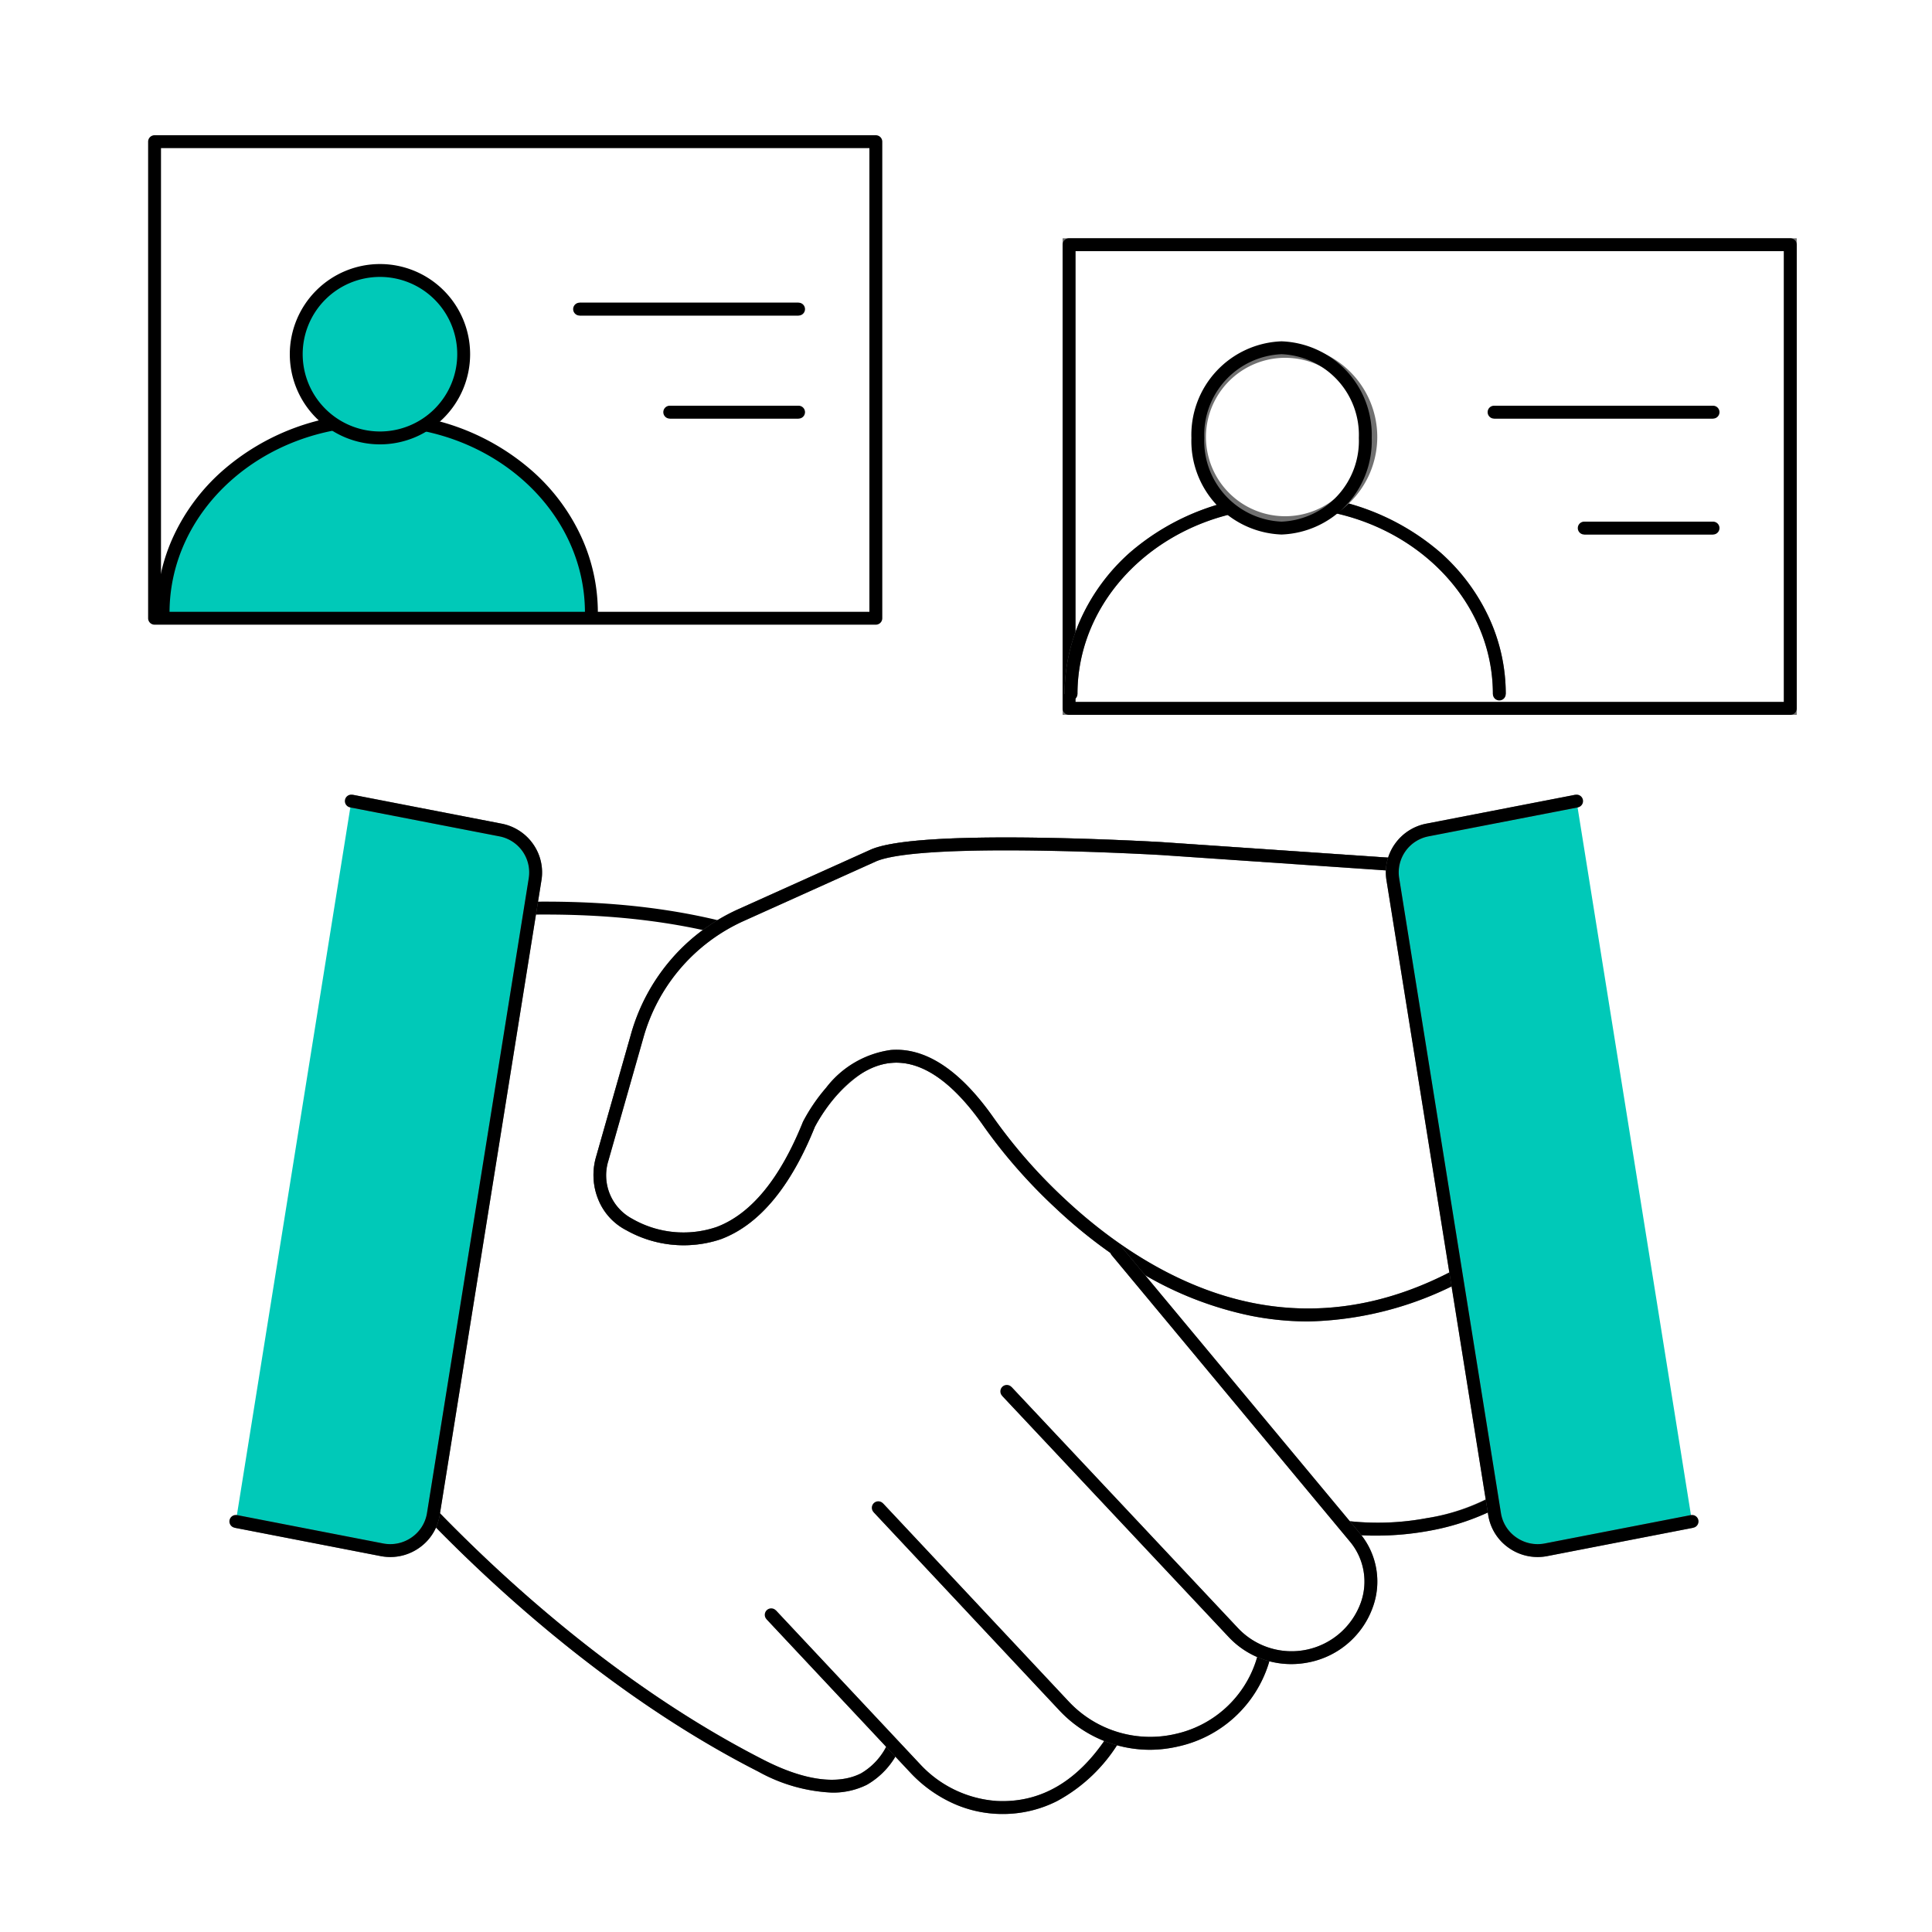 <svg xmlns="http://www.w3.org/2000/svg" xmlns:xlink="http://www.w3.org/1999/xlink" width="150" height="150" viewBox="0 0 150 150"><defs><clipPath id="a"><rect width="131" height="133" transform="translate(0 0.333)" fill="none" stroke="#707070" stroke-width="1"/></clipPath></defs><g transform="translate(-197 -2629)"><rect width="150" height="150" transform="translate(197 2629)" fill="#fff"/><g transform="translate(207 2638)"><g transform="translate(0 -0.333)" clip-path="url(#a)"><path d="M146.191,189.088a20.877,20.877,0,0,0,6.081-.244,16.454,16.454,0,0,0,10.546-6.291l.831-2.494-6.19-41.928-12.935-.885-12.936-.885s-4.676-.276-9.811-.345-10.731.069-12.57.9l-5.139,2.315-5.139,2.315a14.437,14.437,0,0,0-5.035,3.778,14.855,14.855,0,0,0-3,5.6l-1.36,4.776-1.36,4.776a4.519,4.519,0,0,0,.16,2.94,4.108,4.108,0,0,0,1.947,2.134,8.713,8.713,0,0,0,6.736.744c2.507-.852,5.094-3.247,7.212-8.516a12.207,12.207,0,0,1,3.889-4.415c2.448-1.5,5.9-1.6,9.93,4.038a41.846,41.846,0,0,0,11.347,10.938" transform="translate(-51.423 -79.147)" fill="#fff"/><path d="M148.286,189.705a16.618,16.618,0,0,1-2.166-.122l.142-.99-.071.495.07-.5a20.606,20.606,0,0,0,5.92-.241,16.106,16.106,0,0,0,10.187-6.033l.768-2.3L157.023,138.6l-25.469-1.743c-.042,0-4.719-.276-9.784-.344-8.4-.113-11.355.4-12.358.853L99.134,142a13.843,13.843,0,0,0-4.86,3.648,14.455,14.455,0,0,0-2.9,5.413l-2.719,9.552a4.024,4.024,0,0,0,.141,2.614A3.622,3.622,0,0,0,90.5,165.1a8.068,8.068,0,0,0,6.35.718c2.767-.94,5.092-3.709,6.909-8.229l.016-.035a12.6,12.6,0,0,1,4.075-4.619c2.415-1.483,6.214-1.962,10.6,4.173l.011.016a36.054,36.054,0,0,0,2.981,3.742,40.447,40.447,0,0,0,8.216,7.049l-.535.845a41.468,41.468,0,0,1-8.44-7.242,36.5,36.5,0,0,1-3.052-3.836c-3.159-4.416-6.273-5.727-9.256-3.895a11.736,11.736,0,0,0-3.695,4.2c-1.93,4.791-4.455,7.746-7.507,8.783a9.147,9.147,0,0,1-7.121-.771A4.622,4.622,0,0,1,87.87,163.6a5.028,5.028,0,0,1-.178-3.266l2.719-9.552a15.462,15.462,0,0,1,3.1-5.79,14.835,14.835,0,0,1,5.209-3.909L109,136.456c1.593-.717,5.893-1.033,12.782-.941,5.088.069,9.787.343,9.834.346l26.277,1.8,6.267,42.444-.894,2.682-.047.064a15.851,15.851,0,0,1-5.274,4.565,18.941,18.941,0,0,1-5.583,1.92A22.764,22.764,0,0,1,148.286,189.705Z" transform="translate(-51.423 -79.147)" fill="#707070"/><path d="M230.1,255.152a16.615,16.615,0,0,1-2.166-.122.5.5,0,0,1,.142-.99,20.611,20.611,0,0,0,5.951-.247,15.742,15.742,0,0,0,10.2-6.09.5.5,0,1,1,.8.594,15.852,15.852,0,0,1-5.274,4.565,18.943,18.943,0,0,1-5.583,1.92A22.758,22.758,0,0,1,230.1,255.152Z" transform="translate(-133.231 -144.594)"/><path d="M76.94,150.163a.5.5,0,0,1-.127-.017c-8.521-2.236-16.915-1.672-22.47-1.3-.834.056-1.622.109-2.316.145a.5.5,0,1,1-.052-1c.687-.036,1.471-.089,2.3-.144,5.62-.378,14.112-.949,22.791,1.329a.5.5,0,0,1-.127.984Z" transform="translate(-30.386 -86.159)"/><path d="M157.83,167.534C135.044,183.19,118.046,157.4,118.046,157.4c-8.055-11.27-13.819.377-13.819.377-4.237,10.538-10.346,9.581-13.948,7.772a4.341,4.341,0,0,1-2.107-5.074l2.719-9.552a14.652,14.652,0,0,1,8.037-9.38l10.278-4.63c3.678-1.656,22.381-.551,22.381-.551l25.871,1.77" transform="translate(-51.423 -79.147)" fill="#fff"/><path d="M142.994,173.077a22.9,22.9,0,0,1-4.4-.43,27.271,27.271,0,0,1-8.67-3.4,38.032,38.032,0,0,1-6.6-5.024,41.025,41.025,0,0,1-5.691-6.541c-2.353-3.29-4.7-4.865-6.972-4.682-3.513.283-5.827,4.686-5.979,4.982-1.876,4.657-4.317,7.581-7.255,8.693a9.057,9.057,0,0,1-7.373-.68A4.622,4.622,0,0,1,87.87,163.6a5.029,5.029,0,0,1-.178-3.266l2.719-9.552a15.117,15.117,0,0,1,8.312-9.7L109,136.456c1.592-.717,5.893-1.033,12.782-.94,5.088.069,9.787.343,9.834.346l25.875,1.771-.068,1-25.871-1.77c-.042,0-4.722-.276-9.787-.344-8.395-.113-11.352.4-12.354.852L99.134,142a14.119,14.119,0,0,0-7.761,9.061l-2.719,9.552A3.818,3.818,0,0,0,90.5,165.1a7.984,7.984,0,0,0,6.57.638c2.67-1.01,4.921-3.752,6.689-8.15l.016-.035a13.826,13.826,0,0,1,1.789-2.623A7.643,7.643,0,0,1,110.582,152c2.65-.214,5.3,1.5,7.871,5.1l.011.016a40.741,40.741,0,0,0,5.568,6.391c3.229,3.035,8.41,6.914,14.757,8.153,6.274,1.225,12.585-.3,18.758-4.546l.566.824A26.55,26.55,0,0,1,142.994,173.077Z" transform="translate(-51.423 -79.147)" fill="#707070"/><path d="M142.994,173.077a22.9,22.9,0,0,1-4.4-.43,27.271,27.271,0,0,1-8.67-3.4,38.032,38.032,0,0,1-6.6-5.024,41.025,41.025,0,0,1-5.691-6.541c-2.353-3.29-4.7-4.865-6.972-4.682-3.513.283-5.827,4.686-5.979,4.982-1.876,4.657-4.317,7.581-7.255,8.693a9.057,9.057,0,0,1-7.373-.68A4.622,4.622,0,0,1,87.87,163.6a5.029,5.029,0,0,1-.178-3.266l2.719-9.552a15.117,15.117,0,0,1,8.312-9.7L109,136.456c1.592-.717,5.893-1.033,12.782-.94,5.088.069,9.787.343,9.834.346l25.875,1.771a.5.5,0,0,1-.068,1l-25.871-1.77c-.042,0-4.722-.276-9.787-.344-8.395-.113-11.352.4-12.354.852L99.134,142a14.119,14.119,0,0,0-7.761,9.061l-2.719,9.552A3.818,3.818,0,0,0,90.5,165.1a7.984,7.984,0,0,0,6.57.638c2.67-1.01,4.921-3.752,6.689-8.15q.007-.018.016-.035a13.826,13.826,0,0,1,1.789-2.623A7.643,7.643,0,0,1,110.582,152c2.65-.214,5.3,1.5,7.871,5.1l.011.016a40.741,40.741,0,0,0,5.568,6.391c3.229,3.035,8.41,6.914,14.757,8.153,6.274,1.225,12.585-.3,18.758-4.546a.5.5,0,1,1,.566.824A26.55,26.55,0,0,1,142.994,173.077Z" transform="translate(-51.423 -79.147)"/><path d="M32,232c7.432,10.32,20.731,24.012,35.815,31.686,5.882,2.992,9.938,1.612,10.738-3.4" transform="translate(-18.699 -135.244)" fill="#fff"/><path d="M73.295,265.754a12.936,12.936,0,0,1-5.706-1.622c-15.2-7.733-28.561-21.518-35.994-31.839l.811-.584C39.77,241.934,53,255.588,68.041,263.24c3.112,1.583,5.708,1.935,7.509,1.018a5.1,5.1,0,0,0,2.509-4.055l.988.158A6.108,6.108,0,0,1,76,265.149,5.9,5.9,0,0,1,73.295,265.754Z" transform="translate(-18.699 -135.244)" fill="#707070"/><path d="M73.295,265.754a12.936,12.936,0,0,1-5.706-1.622c-15.2-7.733-28.561-21.518-35.994-31.839a.5.5,0,1,1,.811-.584C39.77,241.934,53,255.588,68.041,263.24c3.112,1.583,5.708,1.935,7.509,1.018a5.1,5.1,0,0,0,2.509-4.055.5.5,0,1,1,.988.158A6.108,6.108,0,0,1,76,265.149,5.9,5.9,0,0,1,73.295,265.754Z" transform="translate(-18.699 -135.244)"/><path d="M120,280l11.212,11.96a9.4,9.4,0,0,0,6.254,2.991c2.743.142,6.217-.847,9.135-5.373" transform="translate(-70.122 -163.293)" fill="#fff"/><path d="M137.962,295.464q-.259,0-.521-.014a9.27,9.27,0,0,1-3.62-.954,10.42,10.42,0,0,1-2.971-2.192l-11.215-11.962.73-.684,11.212,11.96a8.944,8.944,0,0,0,5.915,2.833c3.45.179,6.373-1.552,8.689-5.145l.84.542a12.687,12.687,0,0,1-4.828,4.613A9.3,9.3,0,0,1,137.962,295.464Z" transform="translate(-70.122 -163.293)" fill="#707070"/><path d="M137.962,295.464q-.259,0-.521-.014a9.27,9.27,0,0,1-3.62-.954,10.42,10.42,0,0,1-2.971-2.192l-11.215-11.962a.5.5,0,1,1,.73-.684l11.212,11.96a8.944,8.944,0,0,0,5.915,2.833c3.45.179,6.373-1.552,8.689-5.145a.5.5,0,0,1,.84.542,12.687,12.687,0,0,1-4.828,4.613A9.3,9.3,0,0,1,137.962,295.464Z" transform="translate(-70.122 -163.293)"/><path d="M140,260l14.435,15.4a9.166,9.166,0,0,0,15.4-3.441c.032-.1.064-.207.1-.312" transform="translate(-81.809 -151.606)" fill="#fff"/><path d="M161.1,278.792a9.645,9.645,0,0,1-7.029-3.044l-14.437-15.405.73-.684,14.435,15.4a8.662,8.662,0,0,0,8.29,2.5,8.507,8.507,0,0,0,6.265-5.755l0-.007c.031-.1.062-.2.092-.3l.957.29c-.031.1-.062.2-.094.3l0,.01a9.5,9.5,0,0,1-7,6.43A9.906,9.906,0,0,1,161.1,278.792Z" transform="translate(-81.809 -151.606)" fill="#707070"/><path d="M161.1,278.792a9.645,9.645,0,0,1-7.029-3.044l-14.437-15.405a.5.5,0,0,1,.73-.684l14.435,15.4a8.662,8.662,0,0,0,8.29,2.5,8.507,8.507,0,0,0,6.265-5.755l0-.007c.031-.1.062-.2.092-.3a.5.5,0,0,1,.957.29c-.031.1-.062.2-.094.3l0,.01a9.5,9.5,0,0,1-7,6.43A9.906,9.906,0,0,1,161.1,278.792Z" transform="translate(-81.809 -151.606)"/><path d="M172.511,212l18.568,22.318a5.368,5.368,0,0,1,.877,5.154,6.214,6.214,0,0,1-10.356,2.18L164,222.914" transform="translate(-95.833 -123.557)" fill="#fff"/><path d="M186.089,244.09A6.657,6.657,0,0,1,181.238,242l-17.6-18.74.729-.685,17.6,18.738a5.714,5.714,0,0,0,9.52-2,4.841,4.841,0,0,0-.793-4.671L172.127,212.32l.769-.64,18.574,22.325a5.835,5.835,0,0,1,.959,5.634,6.638,6.638,0,0,1-4.918,4.3A6.84,6.84,0,0,1,186.089,244.09Z" transform="translate(-95.833 -123.557)" fill="#707070"/><path d="M186.089,244.09A6.657,6.657,0,0,1,181.238,242l-17.6-18.74a.5.5,0,1,1,.729-.685l17.6,18.738a5.714,5.714,0,0,0,9.52-2,4.841,4.841,0,0,0-.793-4.671L172.127,212.32a.5.5,0,1,1,.769-.64L191.464,234l.006.007a5.835,5.835,0,0,1,.959,5.634,6.638,6.638,0,0,1-4.918,4.3A6.84,6.84,0,0,1,186.089,244.09Z" transform="translate(-95.833 -123.557)"/><path d="M28.966,128l11.57,2.244a3.362,3.362,0,0,1,2.7,3.824l-7.9,49.289a3.39,3.39,0,0,1-4,2.771L20,183.931" transform="translate(-11.687 -74.472)" fill="#00c9b8"/><path d="M31.993,186.692a3.978,3.978,0,0,1-.758-.073l-11.331-2.2.19-.982,11.331,2.2a2.893,2.893,0,0,0,2.227-.472,2.834,2.834,0,0,0,1.187-1.887l7.9-49.289a2.853,2.853,0,0,0-2.3-3.254l-11.57-2.244.19-.982,11.57,2.244a3.876,3.876,0,0,1,2.442,1.575,3.816,3.816,0,0,1,.655,2.819l-7.9,49.289a3.826,3.826,0,0,1-1.6,2.549A3.879,3.879,0,0,1,31.993,186.692Z" transform="translate(-11.687 -74.472)" fill="#707070"/><path d="M31.993,186.692a3.978,3.978,0,0,1-.758-.073l-11.331-2.2a.5.5,0,0,1,.19-.982l11.331,2.2a2.893,2.893,0,0,0,2.227-.472,2.834,2.834,0,0,0,1.187-1.887l7.9-49.289a2.853,2.853,0,0,0-2.3-3.254l-11.57-2.244a.5.5,0,0,1,.19-.982l11.57,2.244a3.876,3.876,0,0,1,2.442,1.575,3.816,3.816,0,0,1,.655,2.819l-7.9,49.289a3.826,3.826,0,0,1-1.6,2.549A3.879,3.879,0,0,1,31.993,186.692Z" transform="translate(-11.687 -74.472)"/><path d="M250.31,128l-11.57,2.244a3.362,3.362,0,0,0-2.7,3.824l7.9,49.289a3.39,3.39,0,0,0,4,2.771l11.331-2.2" transform="translate(-137.906 -74.472)" fill="#00c9b8"/><path d="M247.283,186.692a3.878,3.878,0,0,1-2.232-.707,3.826,3.826,0,0,1-1.6-2.549l-7.9-49.289a3.816,3.816,0,0,1,.655-2.819,3.876,3.876,0,0,1,2.442-1.575l11.57-2.244.19.982-11.57,2.244a2.853,2.853,0,0,0-2.3,3.254l7.9,49.289a2.834,2.834,0,0,0,1.187,1.887,2.893,2.893,0,0,0,2.227.472l11.331-2.2.19.982-11.331,2.2A3.983,3.983,0,0,1,247.283,186.692Z" transform="translate(-137.906 -74.472)" fill="#707070"/><path d="M247.283,186.692a3.878,3.878,0,0,1-2.232-.707,3.826,3.826,0,0,1-1.6-2.549l-7.9-49.289a3.816,3.816,0,0,1,.655-2.819,3.876,3.876,0,0,1,2.442-1.575l11.57-2.244a.5.5,0,0,1,.19.982l-11.57,2.244a2.853,2.853,0,0,0-2.3,3.254l7.9,49.289a2.834,2.834,0,0,0,1.187,1.887,2.893,2.893,0,0,0,2.227.472l11.331-2.2a.5.5,0,0,1,.19.982l-11.331,2.2A3.983,3.983,0,0,1,247.283,186.692Z" transform="translate(-137.906 -74.472)"/><rect width="56" height="36" transform="translate(73 10.333)" fill="#fff"/><path d="M-.5-.5h57v37H-.5Zm56,1H.5v35h55Z" transform="translate(73 10.333)" fill="#707070"/><path d="M0-.5H56a.5.5,0,0,1,.5.5V36a.5.5,0,0,1-.5.5H0A.5.5,0,0,1-.5,36V0A.5.5,0,0,1,0-.5ZM55.5.5H.5v35h55Z" transform="translate(73 10.333)"/><path d="M176,86.964C176,78.7,183.444,72,192.626,72s16.626,6.7,16.626,14.964" transform="translate(-102.845 -41.749)" fill="#fff"/><path d="M209.752,86.964h-1c0-7.975-7.234-14.464-16.126-14.464S176.5,78.988,176.5,86.964h-1a14.093,14.093,0,0,1,1.354-6.037,15.431,15.431,0,0,1,3.681-4.915,18.459,18.459,0,0,1,24.182,0,15.431,15.431,0,0,1,3.681,4.915A14.093,14.093,0,0,1,209.752,86.964Z" transform="translate(-102.845 -41.749)" fill="#707070"/><path d="M209.252,87.464a.5.5,0,0,1-.5-.5c0-7.975-7.234-14.464-16.126-14.464S176.5,78.988,176.5,86.964a.5.5,0,0,1-1,0,14.093,14.093,0,0,1,1.354-6.037,15.431,15.431,0,0,1,3.681-4.915,18.459,18.459,0,0,1,24.182,0,15.431,15.431,0,0,1,3.681,4.915,14.093,14.093,0,0,1,1.354,6.037A.5.5,0,0,1,209.252,87.464Z" transform="translate(-102.845 -41.749)"/><path d="M213.3,50.65A6.65,6.65,0,1,1,206.65,44a6.65,6.65,0,0,1,6.65,6.65" transform="translate(-116.869 -25.387)" fill="#fff"/><path d="M206.65,57.8a7.15,7.15,0,1,1,7.15-7.15A7.159,7.159,0,0,1,206.65,57.8Zm0-13.3a6.15,6.15,0,1,0,6.15,6.15A6.157,6.157,0,0,0,206.65,44.5Z" transform="translate(-116.869 -25.387)" fill="#707070"/><path d="M6.5-.5a7.271,7.271,0,0,1,7,7.5,7.271,7.271,0,0,1-7,7.5A7.271,7.271,0,0,1-.5,7,7.271,7.271,0,0,1,6.5-.5Zm0,14a6.272,6.272,0,0,0,6-6.5A6.272,6.272,0,0,0,6.5.5,6.272,6.272,0,0,0,.5,7,6.272,6.272,0,0,0,6.5,13.5Z" transform="translate(83 18.333)"/><path d="M10,.5H0v-1H10Z" transform="translate(113 32.333)" fill="#707070"/><path d="M10,.5H0A.5.5,0,0,1-.5,0,.5.5,0,0,1,0-.5H10a.5.5,0,0,1,.5.5A.5.5,0,0,1,10,.5Z" transform="translate(113 32.333)"/><path d="M17,.5H0v-1H17Z" transform="translate(106 23.333)" fill="#707070"/><path d="M17,.5H0A.5.5,0,0,1-.5,0,.5.5,0,0,1,0-.5H17a.5.5,0,0,1,.5.5A.5.5,0,0,1,17,.5Z" transform="translate(106 23.333)"/><path d="M4,67.4C4,58.893,11.444,52,20.626,52s16.626,6.893,16.626,15.4" transform="translate(-1.337 -28.062)" fill="#00c9b8"/><path d="M37.252,67.464a.5.5,0,0,1-.5-.5c0-7.975-7.234-14.464-16.126-14.464S4.5,58.988,4.5,66.964a.5.5,0,0,1-1,0,14.093,14.093,0,0,1,1.354-6.037,15.431,15.431,0,0,1,3.681-4.915A17.991,17.991,0,0,1,20.626,51.5a17.991,17.991,0,0,1,12.091,4.511A15.431,15.431,0,0,1,36.4,60.926a14.093,14.093,0,0,1,1.354,6.037A.5.5,0,0,1,37.252,67.464Z" transform="translate(-1.337 -28.062)"/><path d="M41.3,30.65A6.65,6.65,0,1,1,34.65,24a6.65,6.65,0,0,1,6.65,6.65" transform="translate(-15.362 -11.7)" fill="#00c9b8"/><path d="M6.5-.5a7,7,0,1,1-7,7A7.008,7.008,0,0,1,6.5-.5Zm0,13a6,6,0,1,0-6-6A6.007,6.007,0,0,0,6.5,12.5Z" transform="translate(13 12.333)"/><path d="M10,.5H0v-1H10Z" transform="translate(42 23.333)" fill="#707070"/><path d="M10,.5H0A.5.5,0,0,1-.5,0,.5.5,0,0,1,0-.5H10a.5.5,0,0,1,.5.5A.5.5,0,0,1,10,.5Z" transform="translate(42 23.333)"/><path d="M17,.5H0v-1H17Z" transform="translate(35 15.333)" fill="#707070"/><path d="M17,.5H0A.5.5,0,0,1-.5,0,.5.5,0,0,1,0-.5H17a.5.5,0,0,1,.5.5A.5.5,0,0,1,17,.5Z" transform="translate(35 15.333)"/><path d="M0-.5H56a.5.5,0,0,1,.5.5V37a.5.5,0,0,1-.5.5H0A.5.5,0,0,1-.5,37V0A.5.5,0,0,1,0-.5ZM55.5.5H.5v36h55Z" transform="translate(2 2.333)"/></g></g></g></svg>